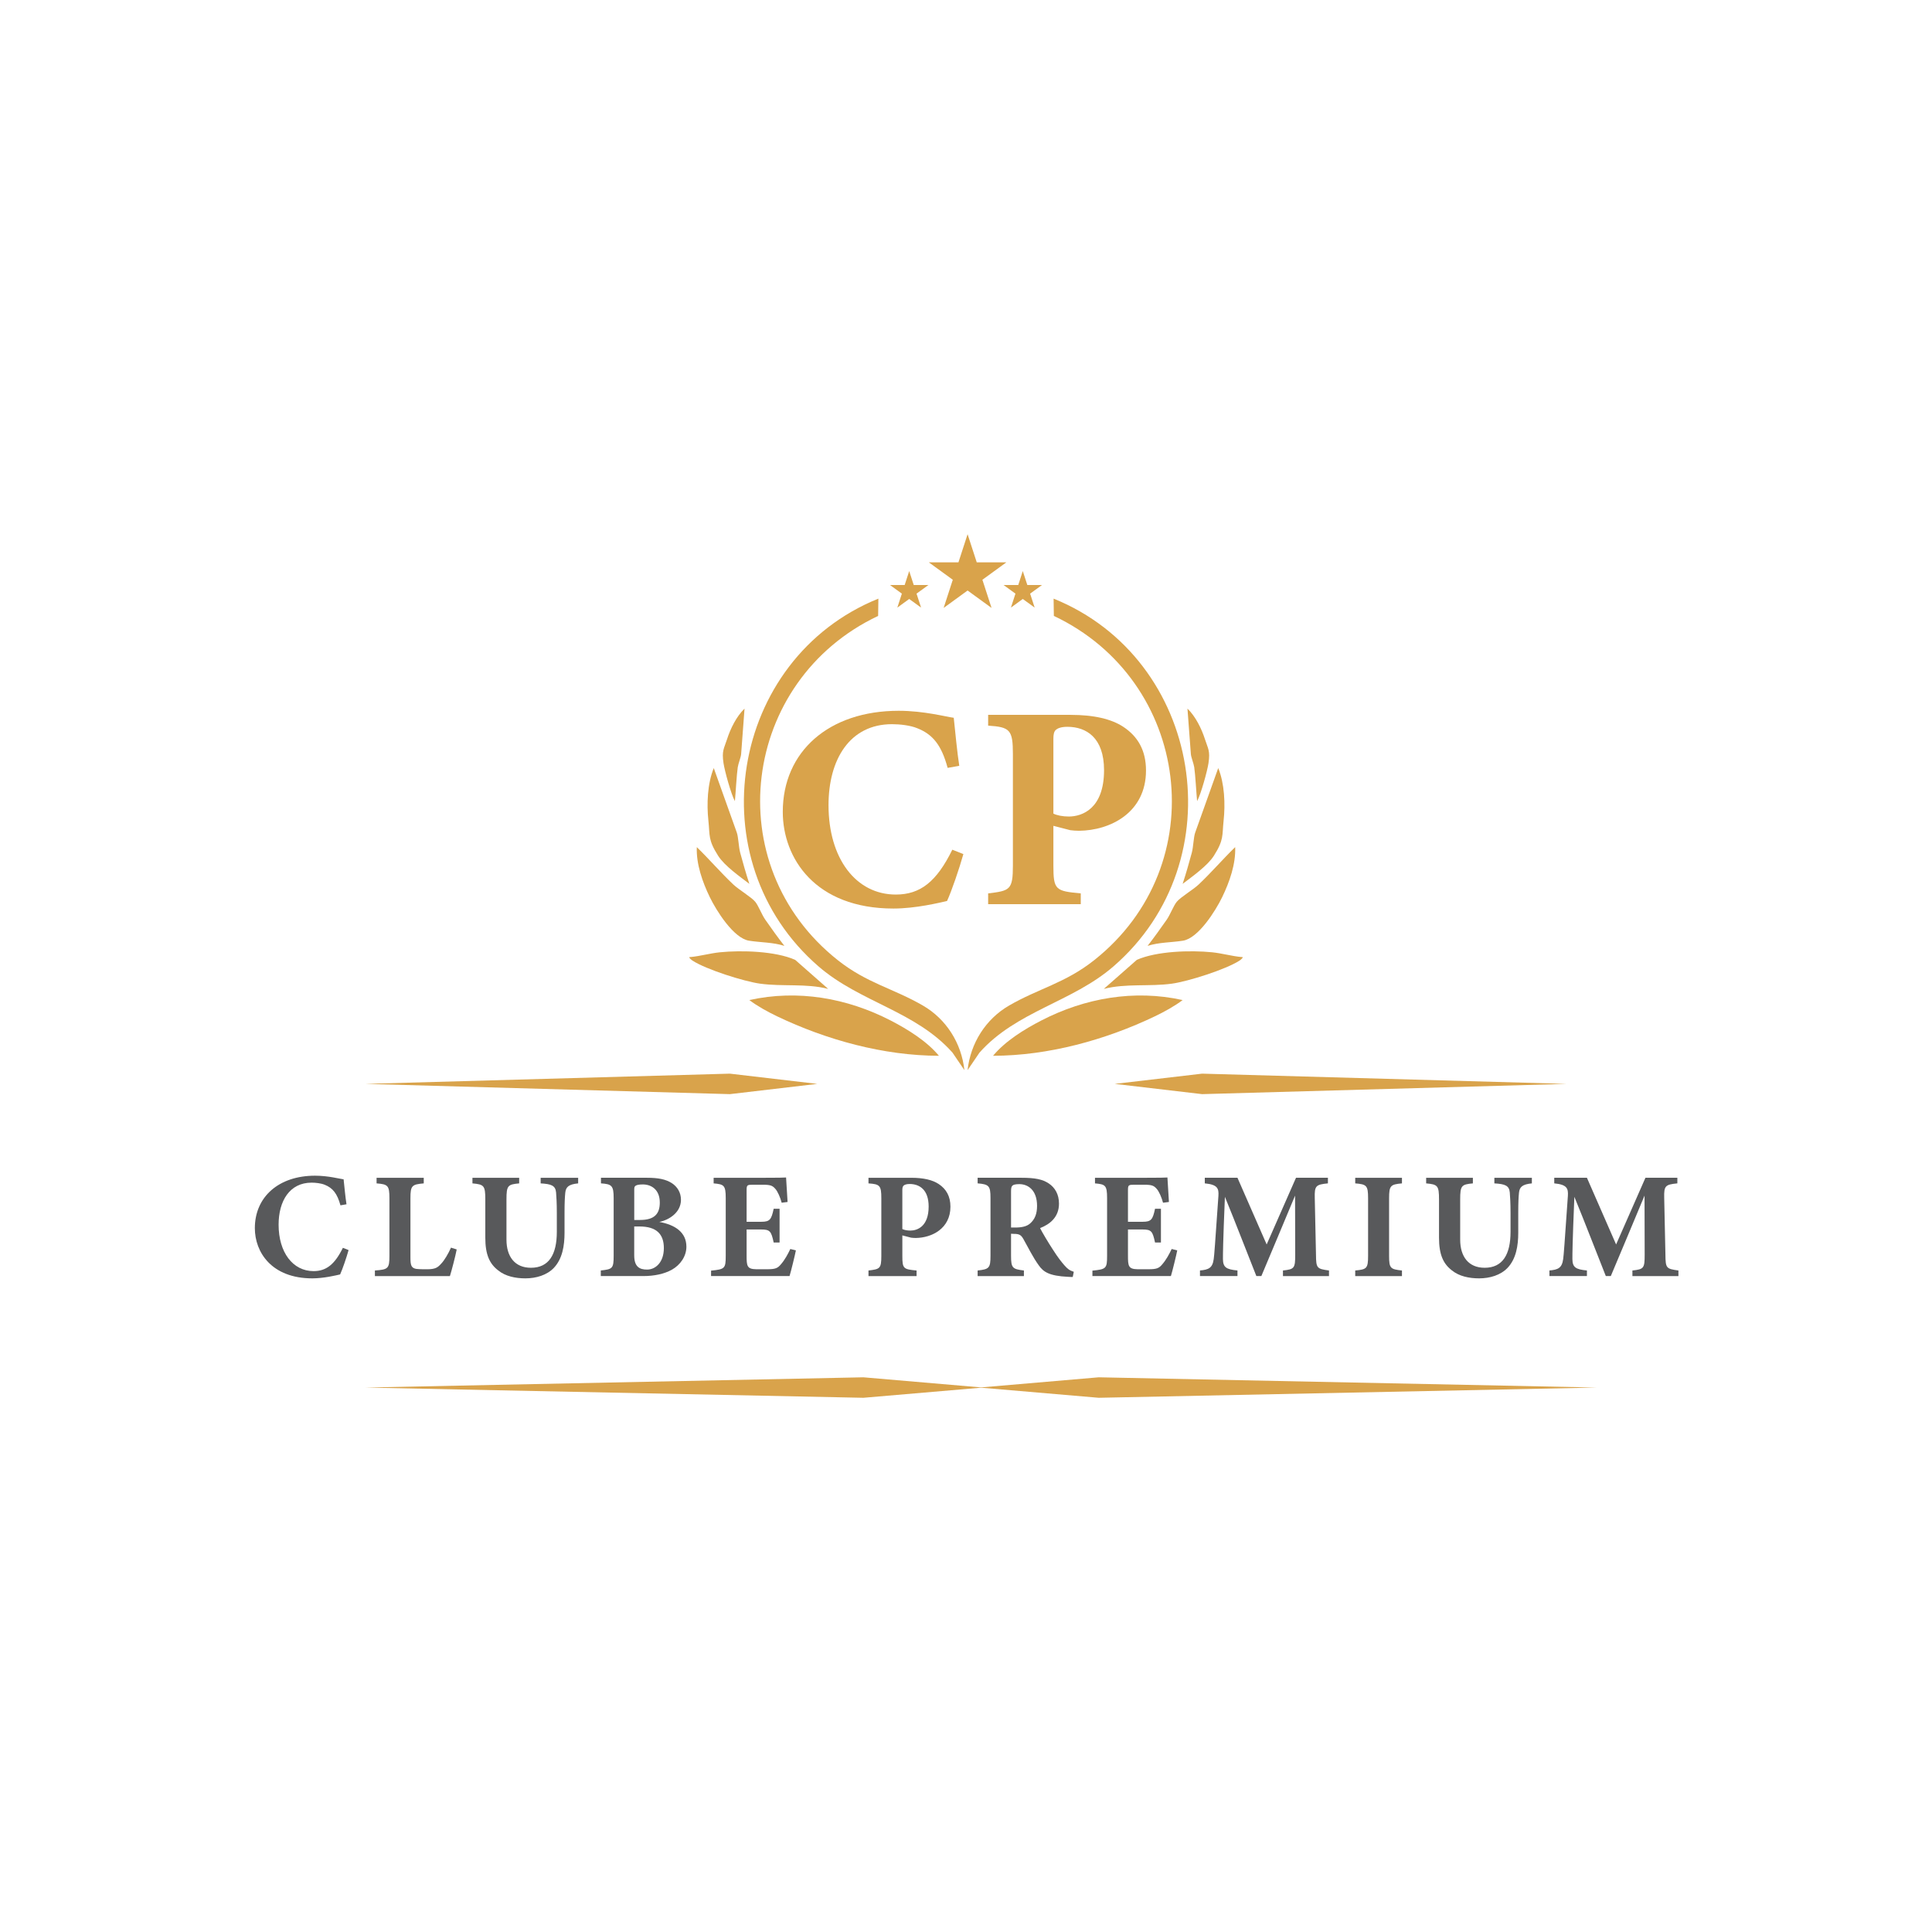 <?xml version="1.0" encoding="UTF-8"?>
<svg data-bbox="142.46 298.63 795.79 482.74" viewBox="0 0 1080 1080" xmlns="http://www.w3.org/2000/svg" data-type="color">
    <g>
        <path d="M194.86 698.8c-1.18 4.23-3.38 10.65-4.73 13.61-2.2.51-9.13 2.2-15.55 2.2-22.74 0-32.12-14.62-32.12-28.06 0-17.5 13.36-29.33 33.64-29.33 7.35 0 13.86 1.77 15.98 2.03.42 3.97 1.01 10.23 1.61 13.95l-3.38.59c-1.78-6.59-4.31-9.72-8.79-11.5-2.03-.84-5.07-1.18-7.35-1.18-12.26 0-18.43 10.23-18.43 23.5 0 15.47 7.95 25.95 19.53 25.95 7.1 0 11.83-3.72 16.4-13.02l3.21 1.27Z" fill="#58595b" data-color="1"/>
        <path d="M255.3 698.46c-.68 3.63-3.04 12.6-3.8 14.88h-41.93v-3.13c7.44-.51 8.12-1.1 8.12-8.2V669.8c0-7.1-.84-7.78-7.18-8.28v-3.13h26.37v3.13c-6.59.59-7.44 1.18-7.44 8.28v32.8c0 4.65.17 6.76 4.82 6.85.17.08 4.06.08 4.4.08 4.82 0 6.09-1.01 8.12-3.3 1.61-1.69 3.8-5.33 5.33-8.79l3.21 1.01Z" fill="#58595b" data-color="1"/>
        <path d="M323.18 661.52c-5.41.51-6.85 2.11-7.18 5.16-.25 2.54-.42 5.41-.42 11.33v11.07c0 7.27-1.18 14.62-6 19.7-3.89 4.06-9.89 5.83-15.89 5.83-5.58 0-11.16-1.18-15.13-4.4-4.9-3.72-7.27-8.88-7.27-18.34v-21.39c0-7.78-.76-8.37-7.19-8.96v-3.13h26.12v3.13c-6.34.59-7.1 1.18-7.1 8.96v22.49c0 9.47 4.65 15.72 13.69 15.72 10.06 0 14.46-7.44 14.46-20.12V678c0-5.83-.25-8.88-.42-11.41-.34-3.89-2.71-4.73-8.62-5.07v-3.13h20.96v3.13Z" fill="#58595b" data-color="1"/>
        <path d="M368.57 683.07c8.88 1.61 15.13 5.83 15.13 13.86 0 5.24-3.3 10.14-8.12 12.85-4.31 2.37-9.81 3.55-16.06 3.55h-23.67v-3.13c6.51-.68 7.19-1.1 7.19-8.2v-32.21c0-7.1-1.1-7.86-7.1-8.28v-3.13h25.7c6.42 0 10.48.85 13.86 2.96 3.13 2.03 5.16 5.24 5.16 9.38 0 7.02-6.59 11.24-12.09 12.34Zm-10.73-1.1c8.03 0 10.99-3.47 10.99-9.72 0-7.35-4.82-10.14-9.47-10.14-2.03 0-3.3.25-3.97.68-.93.59-.84 1.35-.84 3.13v16.06h3.3Zm-3.3 19.87c0 6.09 2.79 7.95 7.35 7.86 4.65-.08 9.21-4.14 9.21-12s-4.14-12.09-13.61-12.09h-2.96v16.23Z" fill="#58595b" data-color="1"/>
        <path d="M444.91 698.96c-.42 2.28-2.79 12-3.55 14.37h-43.87v-3.04c7.69-.76 8.2-1.18 8.2-8.28v-32.29c0-7.19-1.01-7.69-6.76-8.2v-3.13h27.47c8.88 0 11.83-.08 13.02-.17.08 1.52.51 8.45.84 13.69l-3.3.42c-.76-2.87-2.2-6.34-3.63-7.86-1.52-1.69-2.62-2.2-6.93-2.2h-5.49c-3.21 0-3.55.17-3.55 3.04v17.67h8.28c4.73 0 5.58-1.27 6.85-7.27h3.3v18.85h-3.3c-1.35-6.26-2.03-7.27-6.93-7.27h-8.2v14.54c0 5.83.17 7.61 5.41 7.69h6c4.73 0 6-.59 7.86-2.87 2.11-2.45 3.8-5.58 5.16-8.45l3.13.76Z" fill="#58595b" data-color="1"/>
        <path d="M509.49 658.39c6.68 0 11.75 1.18 15.22 3.47 4.23 2.79 6.59 6.85 6.59 12.68 0 12.26-10.4 17.41-19.44 17.5-.85 0-1.94-.08-2.54-.17l-4.9-1.27v11.5c0 7.1.59 7.44 7.95 8.12v3.13h-26.88v-3.13c6.34-.76 7.18-1.01 7.18-8.12v-32.29c0-7.1-.84-7.86-7.18-8.28v-3.13h24.01Zm-5.08 28.66c1.01.51 2.71.85 4.48.85 3.89 0 10.23-2.28 10.23-13.44 0-9.47-5.16-12.6-10.65-12.6-1.77 0-2.79.42-3.3.85-.59.51-.76 1.35-.76 2.62z" fill="#58595b" data-color="1"/>
        <path d="M599.68 713.84c-.51 0-1.52 0-2.54-.08-10.74-.51-13.86-2.79-16.4-6.34-3.38-4.65-5.83-9.81-8.71-14.88-1.27-2.28-2.45-2.79-5.16-2.79l-1.69-.08v12.34c0 6.85.84 7.44 7.19 8.2v3.13H546.5v-3.13c6.42-.68 7.19-1.35 7.19-8.2v-32.38c0-6.68-.84-7.61-7.19-8.12v-3.13h24.52c7.52 0 11.83.85 15.3 3.21 3.38 2.28 5.66 6 5.66 11.24 0 7.52-4.99 11.5-10.57 13.69 1.27 2.54 4.56 8.03 7.1 11.92 2.96 4.65 4.82 6.93 6.42 8.79 1.94 2.2 2.87 2.88 5.33 3.72l-.59 2.87Zm-32.21-27.64c3.63 0 6.42-.59 8.28-2.2 2.79-2.37 3.97-5.58 3.97-9.89 0-8.96-5.16-12.17-9.89-12.17-2.28 0-3.38.34-3.89.85-.59.51-.76 1.52-.76 3.21v20.2h2.28Z" fill="#58595b" data-color="1"/>
        <path d="M658.09 698.96c-.42 2.28-2.79 12-3.55 14.37h-43.87v-3.04c7.69-.76 8.2-1.18 8.2-8.28v-32.29c0-7.19-1.01-7.69-6.76-8.2v-3.13h27.47c8.88 0 11.83-.08 13.02-.17.08 1.52.51 8.45.84 13.69l-3.3.42c-.76-2.87-2.2-6.34-3.63-7.86-1.52-1.69-2.62-2.2-6.93-2.2h-5.49c-3.21 0-3.55.17-3.55 3.04v17.67h8.28c4.73 0 5.58-1.27 6.85-7.27h3.3v18.85h-3.3c-1.35-6.26-2.03-7.27-6.93-7.27h-8.2v14.54c0 5.83.17 7.61 5.41 7.69h6c4.73 0 6-.59 7.86-2.87 2.11-2.45 3.8-5.58 5.16-8.45l3.13.76Z" fill="#58595b" data-color="1"/>
        <path d="M717.18 713.34v-3.13c6.42-.68 6.85-1.27 6.85-8.88l-.08-32.97c-6.09 14.54-12.76 30.6-18.85 44.97h-2.79c-5.49-13.78-11.5-29.5-17.58-44.3-1.1 26.54-1.1 31.79-1.1 34.83.08 4.56 1.78 5.75 8.12 6.34v3.13h-20.96v-3.13c4.82-.42 7.02-1.35 7.69-6.42.34-2.54.68-7.35 2.62-35.25.25-4.06-.34-6.34-7.61-7.02v-3.13h18.26l16.32 37.28 16.4-37.28h17.84v3.13c-6.76.68-7.52 1.35-7.35 8.12l.68 31.7c.08 7.61.42 7.95 7.27 8.88v3.13h-25.7Z" fill="#58595b" data-color="1"/>
        <path d="M757.58 713.34v-3.13c6.42-.59 7.19-1.1 7.19-8.2V669.8c0-7.1-.84-7.78-7.19-8.28v-3.13h26.12v3.13c-6.34.59-7.19 1.18-7.19 8.28v32.21c0 7.02.76 7.52 7.19 8.2v3.13z" fill="#58595b" data-color="1"/>
        <path d="M856.31 661.52c-5.41.51-6.85 2.11-7.18 5.16-.25 2.54-.42 5.41-.42 11.33v11.07c0 7.27-1.18 14.62-6 19.7-3.89 4.06-9.89 5.83-15.89 5.83-5.58 0-11.16-1.18-15.13-4.4-4.9-3.72-7.27-8.88-7.27-18.34v-21.39c0-7.78-.76-8.37-7.19-8.96v-3.13h26.12v3.13c-6.34.59-7.1 1.18-7.1 8.96v22.49c0 9.47 4.65 15.72 13.69 15.72 10.06 0 14.46-7.44 14.46-20.12V678c0-5.83-.25-8.88-.42-11.41-.34-3.89-2.71-4.73-8.62-5.07v-3.13h20.96v3.13Z" fill="#58595b" data-color="1"/>
        <path d="M912.53 713.34v-3.13c6.42-.68 6.85-1.27 6.85-8.88l-.08-32.97c-6.09 14.54-12.76 30.6-18.85 44.97h-2.79c-5.49-13.78-11.5-29.5-17.58-44.3-1.1 26.54-1.1 31.79-1.1 34.83.08 4.56 1.78 5.75 8.12 6.34v3.13h-20.96v-3.13c4.82-.42 7.02-1.35 7.69-6.42.34-2.54.68-7.35 2.62-35.25.25-4.06-.34-6.34-7.61-7.02v-3.13h18.26l16.31 37.28 16.4-37.28h17.84v3.13c-6.76.68-7.52 1.35-7.35 8.12l.68 31.7c.08 7.61.42 7.95 7.27 8.88v3.13h-25.7Z" fill="#58595b" data-color="1"/>
        <path fill="#d9a34b" d="m408.02 611.63 48.82-5.73-48.82-5.72-203.77 5.72z" data-color="2"/>
        <path fill="#d9a34b" d="m671.98 611.63-48.83-5.73 48.83-5.72 203.76 5.72z" data-color="2"/>
        <path fill="#d9a34b" d="m614.2 781.37-66.7-5.72 66.7-5.73 278.38 5.73z" data-color="2"/>
        <path fill="#d9a34b" d="m482.64 769.92 66.7 5.73-66.7 5.72-278.39-5.72z" data-color="2"/>
        <path d="m491.02 334.65-.14 9.65c-76.35 36.09-89.82 139.16-22.54 192.45 16.29 12.9 31.09 15.79 47.63 25.39 13.04 7.57 21.51 21.05 23.13 36.07l-6.66-9.8c-20.62-23.2-51.65-28.12-74.78-48.1-68.4-59.08-49.84-172.03 33.36-205.67Z" fill="#d9a34b" data-color="2"/>
        <path d="M524.86 590.19c-30.84-.04-62.85-8.84-90.54-22.1-5.07-2.43-11.08-5.72-15.43-9.05 27.06-5.99 54.58-1.16 78.96 11.41 9.54 4.92 20.15 11.48 27.01 19.73Z" fill="#d9a34b" data-color="2"/>
        <path d="M462.97 552.81c-12.24-3.17-25.51-1.21-38.03-2.93-9.11-1.25-30.24-7.96-37.83-12.89-.86-.56-2.75-2.2-1.15-1.99 5.52-.52 10.97-2.11 16.49-2.67 12.03-1.21 30.93-.68 42.05 4.23" fill="#d9a34b" data-color="2"/>
        <path d="M422.18 504.1c1.75 2.11 3.66 7.21 5.6 9.99 3.47 4.97 6.99 9.89 10.7 14.66-6.48-2.06-13.25-1.85-19.8-2.9-8.62-1.38-18.27-16.83-21.92-24.38-4.08-8.43-7.63-18.5-7.24-27.92 7 6.79 13.35 14.24 20.46 20.94 3.04 2.86 10.02 6.98 12.2 9.61" fill="#d9a34b" data-color="2"/>
        <path d="M411.87 465.38c.93 2.58 1.02 8.02 1.9 11.29 1.59 5.85 3.24 11.66 5.13 17.42-5.4-4.13-13.89-10.1-17.45-15.69-5.72-8.99-4.56-11.29-5.45-19.62-1-9.31-.55-20.69 3-29.43" fill="#d9a34b" data-color="2"/>
        <path d="M414.3 421.52c-.13 1.82-1.55 5.15-1.89 7.38-.61 3.99-1.2 14.95-1.6 18.95-2.17-3.97-5.7-16.87-6.36-21.23-1.05-7.01.28-8.09 1.98-13.41 1.91-5.93 5.25-12.73 9.77-17.09" fill="#d9a34b" data-color="2"/>
        <path fill="#d9a34b" d="m508.25 319.23 2.54 7.8h8.2l-6.64 4.82 2.54 7.8-6.64-4.82-6.63 4.82 2.53-7.8-6.63-4.82h8.2z" data-color="2"/>
        <path d="m588.97 334.65.14 9.65c76.35 36.09 89.82 139.16 22.54 192.45-16.29 12.9-31.09 15.79-47.63 25.39-13.04 7.57-21.51 21.05-23.13 36.07l6.66-9.8c20.62-23.2 51.65-28.12 74.78-48.1 68.4-59.08 49.84-172.03-33.36-205.67Z" fill="#d9a34b" data-color="2"/>
        <path d="M555.13 590.19c30.84-.04 62.85-8.84 90.54-22.1 5.07-2.43 11.08-5.72 15.43-9.05-27.06-5.99-54.58-1.16-78.96 11.41-9.54 4.92-20.15 11.48-27.01 19.73Z" fill="#d9a34b" data-color="2"/>
        <path d="M617.03 552.81c12.24-3.17 25.51-1.21 38.03-2.93 9.11-1.25 30.24-7.96 37.83-12.89.86-.56 2.75-2.2 1.15-1.99-5.52-.52-10.97-2.11-16.49-2.67-12.03-1.21-30.93-.68-42.05 4.23" fill="#d9a34b" data-color="2"/>
        <path d="M657.81 504.1c-1.75 2.11-3.66 7.21-5.6 9.99-3.47 4.97-6.99 9.89-10.7 14.66 6.48-2.06 13.25-1.85 19.8-2.9 8.62-1.38 18.27-16.83 21.92-24.38 4.08-8.43 7.63-18.5 7.24-27.92-7 6.79-13.35 14.24-20.46 20.94-3.04 2.86-10.02 6.98-12.2 9.61" fill="#d9a34b" data-color="2"/>
        <path d="M668.13 465.38c-.93 2.58-1.02 8.02-1.9 11.29-1.59 5.85-3.24 11.66-5.13 17.42 5.4-4.13 13.89-10.1 17.45-15.69 5.72-8.99 4.56-11.29 5.45-19.62 1-9.31.55-20.69-3-29.43" fill="#d9a34b" data-color="2"/>
        <path d="M665.7 421.52c.13 1.82 1.55 5.15 1.89 7.38.61 3.99 1.2 14.95 1.6 18.95 2.17-3.97 5.7-16.87 6.36-21.23 1.05-7.01-.28-8.09-1.98-13.41-1.91-5.93-5.25-12.73-9.77-17.09" fill="#d9a34b" data-color="2"/>
        <path fill="#d9a34b" d="m571.74 319.23-2.53 7.8h-8.2l6.63 4.82-2.53 7.8 6.63-4.82 6.64 4.82-2.54-7.8 6.64-4.82h-8.2z" data-color="2"/>
        <path fill="#d9a34b" d="m540.89 298.63 5.12 15.73h16.54l-13.38 9.73 5.11 15.74-13.39-9.73-13.38 9.73 5.11-15.74-13.39-9.73h16.55z" data-color="2"/>
        <path d="M538.53 477.44c-2.28 8.14-6.51 20.51-9.12 26.21-4.23.98-17.58 4.23-29.96 4.23-43.8 0-61.87-28.17-61.87-54.05 0-33.7 25.72-56.5 64.8-56.5 14.17 0 26.7 3.42 30.77 3.91.81 7.65 1.95 19.7 3.09 26.86l-6.51 1.14c-3.42-12.7-8.3-18.72-16.93-22.14-3.91-1.63-9.77-2.28-14.16-2.28-23.61 0-35.49 19.7-35.49 45.26 0 29.79 15.3 49.98 37.61 49.98 13.68 0 22.79-7.16 31.59-25.07l6.19 2.44Z" fill="#d9a34b" data-color="2"/>
        <path d="M598.61 399.62c12.86 0 22.63 2.28 29.31 6.67 8.14 5.37 12.7 13.19 12.7 24.42 0 23.61-20.03 33.54-37.45 33.7-1.63 0-3.75-.16-4.88-.33l-9.44-2.44v22.14c0 13.68 1.14 14.33 15.3 15.63v6.02h-51.77v-6.02c12.21-1.46 13.84-1.95 13.84-15.63v-62.19c0-13.68-1.63-15.14-13.84-15.96v-6.02h46.24Zm-9.77 55.19c1.95.98 5.21 1.63 8.63 1.63 7.49 0 19.7-4.4 19.7-25.89 0-18.23-9.93-24.26-20.51-24.26-3.42 0-5.37.81-6.35 1.63-1.14.98-1.46 2.61-1.46 5.05v41.84Z" fill="#d9a34b" data-color="2"/>
    </g>
</svg>
